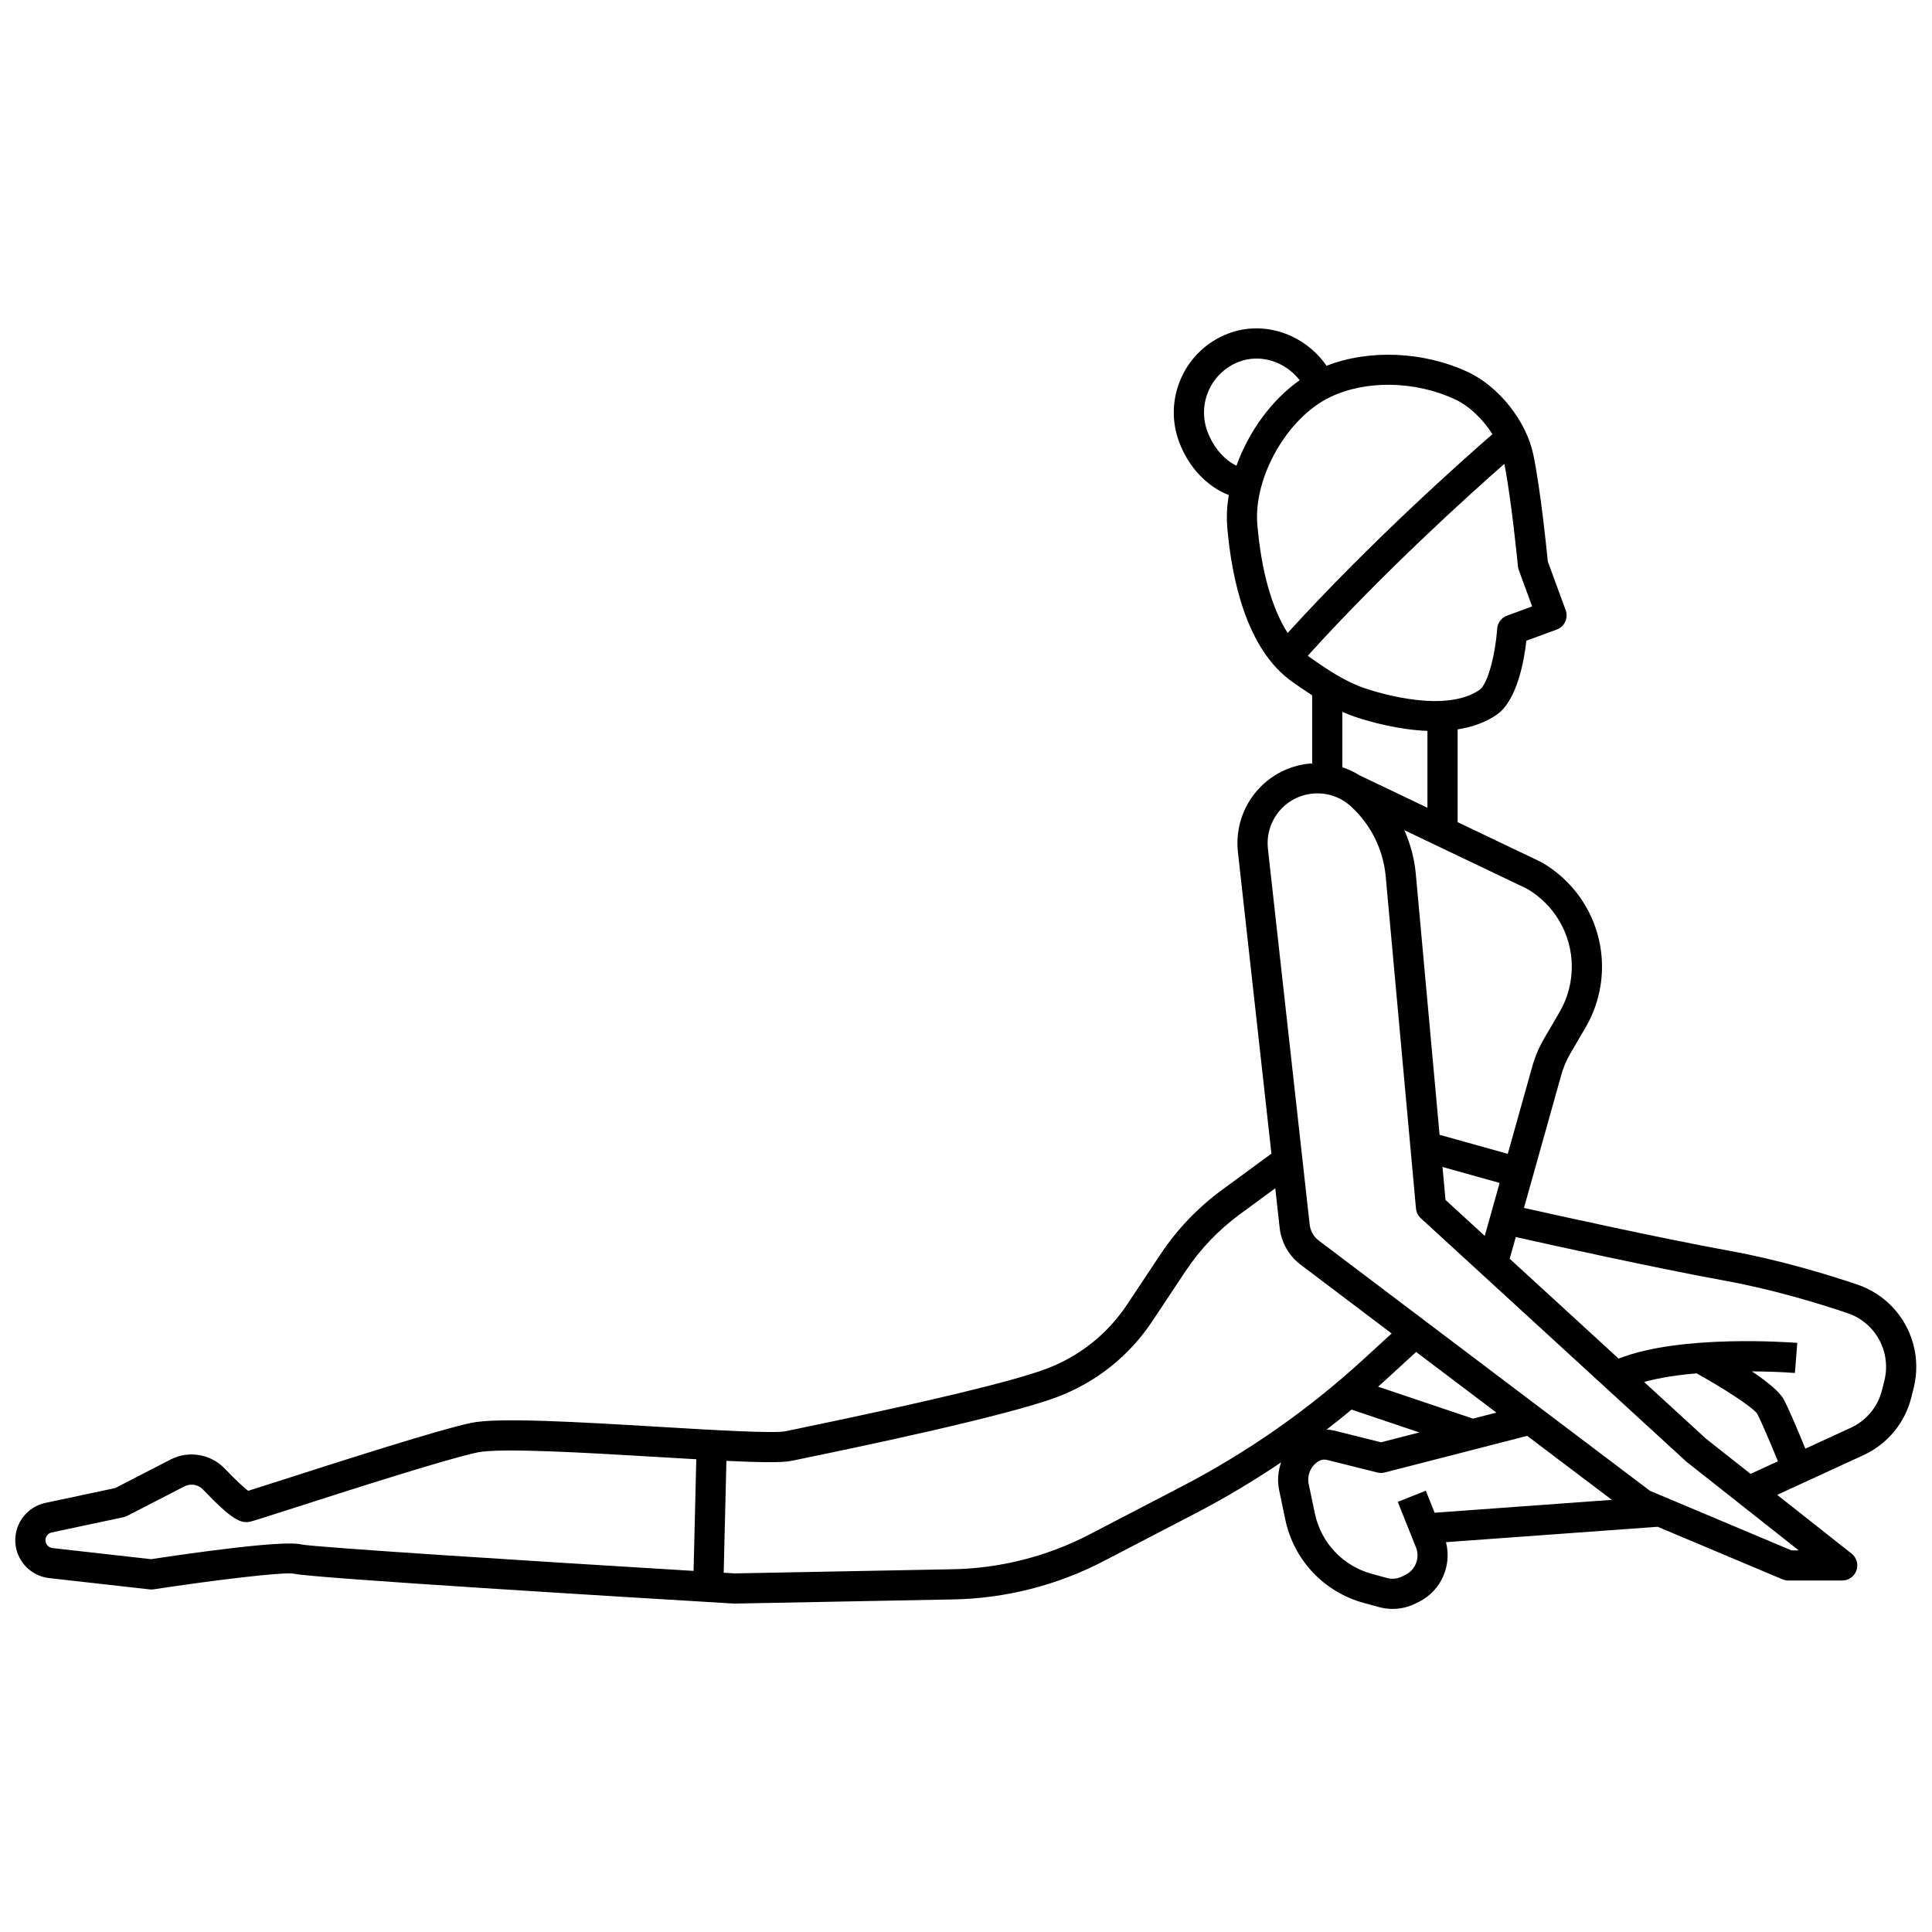 <svg id="Layer_1_1_" enable-background="new 0 0 256 256" height="512" viewBox="0 0 256 256" width="512" xmlns="http://www.w3.org/2000/svg"><path d="m6.508 209.104 13.325 1.5c.175.021.352.016.524-.01 7.997-1.216 17.128-2.321 18.548-2.076 2.221.577 45.179 3.178 58.292 3.961.04.003.079.004.119.004h.038l29.014-.552c6.867-.131 13.717-1.874 19.809-5.043l12.27-6.38c3.899-2.027 7.668-4.286 11.307-6.737-.41 1.159-.523 2.427-.258 3.697l.805 3.853c1.124 5.389 5.122 9.637 10.433 11.085l1.984.541c.594.162 1.2.242 1.805.242 1.056 0 2.104-.244 3.066-.725l.453-.227c2.914-1.457 4.367-4.804 3.555-7.891l28.056-2.038 16.546 6.966c.246.103.51.156.776.156h7.129c.852 0 1.61-.539 1.89-1.344s.019-1.698-.65-2.226l-9.858-7.783 11.419-5.254c3.188-1.467 5.506-4.262 6.358-7.669l.312-1.246c.489-1.958.455-4.018-.1-5.956-1.039-3.642-3.794-6.535-7.369-7.741-4.077-1.376-10.321-3.268-16.92-4.468-8.941-1.626-22.383-4.597-27.252-5.686l4.917-17.528c.276-1.021.686-2.003 1.218-2.915l2.033-3.484c2.933-5.029 2.895-11.254-.101-16.246-1.394-2.322-3.372-4.265-5.72-5.617-.044-.025-.09-.049-.136-.071l-11-5.255v-12.293c1.841-.29 3.609-.879 5.137-1.917 2.736-1.859 3.671-7.173 3.973-9.835l4.021-1.476c1.036-.381 1.568-1.53 1.188-2.567l-2.369-6.455c-.156-1.575-.979-9.655-1.925-14.177-.926-4.432-4.579-9.031-8.686-10.938-5.892-2.733-13.078-3.016-18.707-.813-2.924-4.214-8.309-6.082-13.049-4.265-2.793 1.07-5.002 3.165-6.219 5.896-1.218 2.732-1.299 5.774-.228 8.567 1.271 3.316 3.684 5.81 6.537 6.931-.236 1.451-.316 2.894-.196 4.284.601 6.966 2.577 16.166 8.583 20.44.862.613 1.751 1.224 2.663 1.807v9.032c-.23.015-.461.022-.691.052-3.114.411-5.868 2.167-7.555 4.817-1.292 2.031-1.857 4.467-1.591 6.857l4.441 39.976-6.524 4.784c-3.227 2.366-5.986 5.256-8.2 8.59l-4.39 6.606c-2.608 3.926-6.32 6.879-10.729 8.537-4.431 1.655-15.552 4.333-33.054 7.957l-1.475.308c-1.525.325-9.64-.159-16.798-.586-10.494-.627-21.346-1.275-24.897-.517-4.343.924-17.147 5.035-24.798 7.492-1.94.623-3.799 1.22-4.721 1.507-.446-.343-1.382-1.147-3.129-2.967-1.841-1.918-4.782-2.405-7.148-1.183l-7.341 3.783-9.246 1.967c-2.347.499-4.028 2.603-3.999 5.002.031 2.545 1.958 4.676 4.485 4.96zm191.774-21.926-3.104.798-12.575-4.235c.248-.223.503-.439.749-.664l4.294-3.934zm-19.195-.399 8.983 3.025-5.081 1.307-6.148-1.537c-.347-.087-.7-.135-1.053-.153 1.116-.861 2.215-1.742 3.299-2.642zm8.54 18.264c.548 1.369-.057 2.958-1.375 3.617l-.452.227c-.63.315-1.349.388-2.03.201l-1.984-.541c-3.854-1.051-6.754-4.133-7.569-8.043l-.805-3.853c-.243-1.164.242-2.338 1.235-2.989.361-.237.807-.314 1.224-.208l6.641 1.66c.321.081.66.079.983-.004l18.865-4.852 11.223 8.48-23.486 1.706-1.169-2.922-3.715 1.486zm38.422-14.412-8.198-7.515c2.054-.567 4.476-.93 6.959-1.14 3.515 1.953 7.448 4.488 8.023 5.35.597 1.119 1.865 4.138 2.751 6.305l-3.624 1.668zm2.42-20.95c6.36 1.156 12.405 2.988 16.355 4.322 2.329.785 4.124 2.673 4.803 5.05.362 1.266.384 2.609.064 3.888l-.312 1.246c-.556 2.224-2.068 4.047-4.149 5.005l-6.009 2.765c-.847-2.069-2.161-5.207-2.859-6.514-.562-1.054-2.259-2.41-4.23-3.729 2.342.014 4.378.109 5.701.215l.318-3.987c-.673-.056-15.468-1.187-23.671 2.085l-14.438-13.235.807-2.876c4.703 1.053 18.475 4.102 27.62 5.765zm-31.731-5.919-5.2-4.767-.398-4.365 7.567 2.113zm9.831-41.818c2.244 3.739 2.272 8.404.075 12.172l-2.033 3.484c-.71 1.218-1.257 2.526-1.619 3.87l-3.204 11.42-9.036-2.523-3.152-34.586c-.184-2.02-.714-3.964-1.521-5.781l16.268 7.772c1.731 1.012 3.19 2.453 4.222 4.172zm-46.554-64.706c-1.421-3.706.438-7.877 4.144-9.298 2.868-1.099 6.121-.031 8.058 2.439-3.719 2.602-6.76 6.816-8.379 11.329-1.631-.793-3.025-2.389-3.823-4.47zm16.252-4.628c4.75-2.271 11.24-2.154 16.532.303 1.877.871 3.701 2.633 4.956 4.618-3.875 3.367-16.125 14.233-27.135 26.344-2.09-3.282-3.484-8.191-4.014-14.333-.543-6.298 3.971-14.209 9.661-16.932zm-2.976 34.273c10.098-11.152 21.348-21.297 26.044-25.421.951 4.806 1.792 13.487 1.801 13.577.017.17.055.337.113.498l1.769 4.817-3.33 1.222c-.741.272-1.253.956-1.306 1.744-.224 3.294-1.221 7.336-2.35 8.103-4.425 3.007-12.723.597-15.159-.214-2.528-.843-5.026-2.488-7.35-4.143-.079-.056-.154-.123-.232-.183zm6.319 8.121c2.017.671 5.681 1.689 9.533 1.843v10.185l-8.997-4.298c-.719-.447-1.481-.81-2.279-1.072v-7.344c.574.254 1.153.489 1.743.686zm-10.614 13.177c1.05-1.649 2.764-2.742 4.702-2.998s3.877.355 5.318 1.678c2.641 2.42 4.274 5.718 4.599 9.285l4.009 43.983c.046.495.273.956.641 1.293l35.135 32.208c.036.033.074.064.112.095l14.829 11.707h-.964l-18.749-7.894-43.881-33.154c-.675-.51-1.115-1.285-1.209-2.126l-5.534-49.809c-.164-1.487.187-3.004.992-4.268zm-64.064 85.381 1.454-.303c6.598-1.366 26.678-5.524 33.646-8.129 5.204-1.957 9.58-5.438 12.657-10.069l4.39-6.606c1.953-2.94 4.387-5.489 7.233-7.576l4.668-3.423.583 5.244c.215 1.93 1.226 3.707 2.773 4.876l12.065 9.116-3.752 3.437c-7.243 6.638-15.335 12.301-24.05 16.832l-12.27 6.38c-5.547 2.886-11.785 4.474-18.039 4.592l-28.935.551c-.48-.029-.971-.058-1.461-.088l.36-14.824c4.496.214 7.433.254 8.678-.01zm-98.078 9.497 9.508-2.022c.174-.037.342-.097.5-.179l7.58-3.906c.806-.415 1.807-.251 2.431.397 3.853 4.015 5.008 4.553 6.275 4.281.353-.075 1.391-.404 5.683-1.782 7.081-2.274 20.262-6.507 24.406-7.389 3.027-.644 14.559.045 23.827.597 1.868.112 3.6.214 5.197.304l-.359 14.794c-21.629-1.309-50.038-3.12-51.991-3.507-2.311-.6-14.473 1.133-19.893 1.953l-13.063-1.47c-.525-.06-.927-.502-.933-1.03-.005-.499.344-.938.832-1.041z"/></svg>